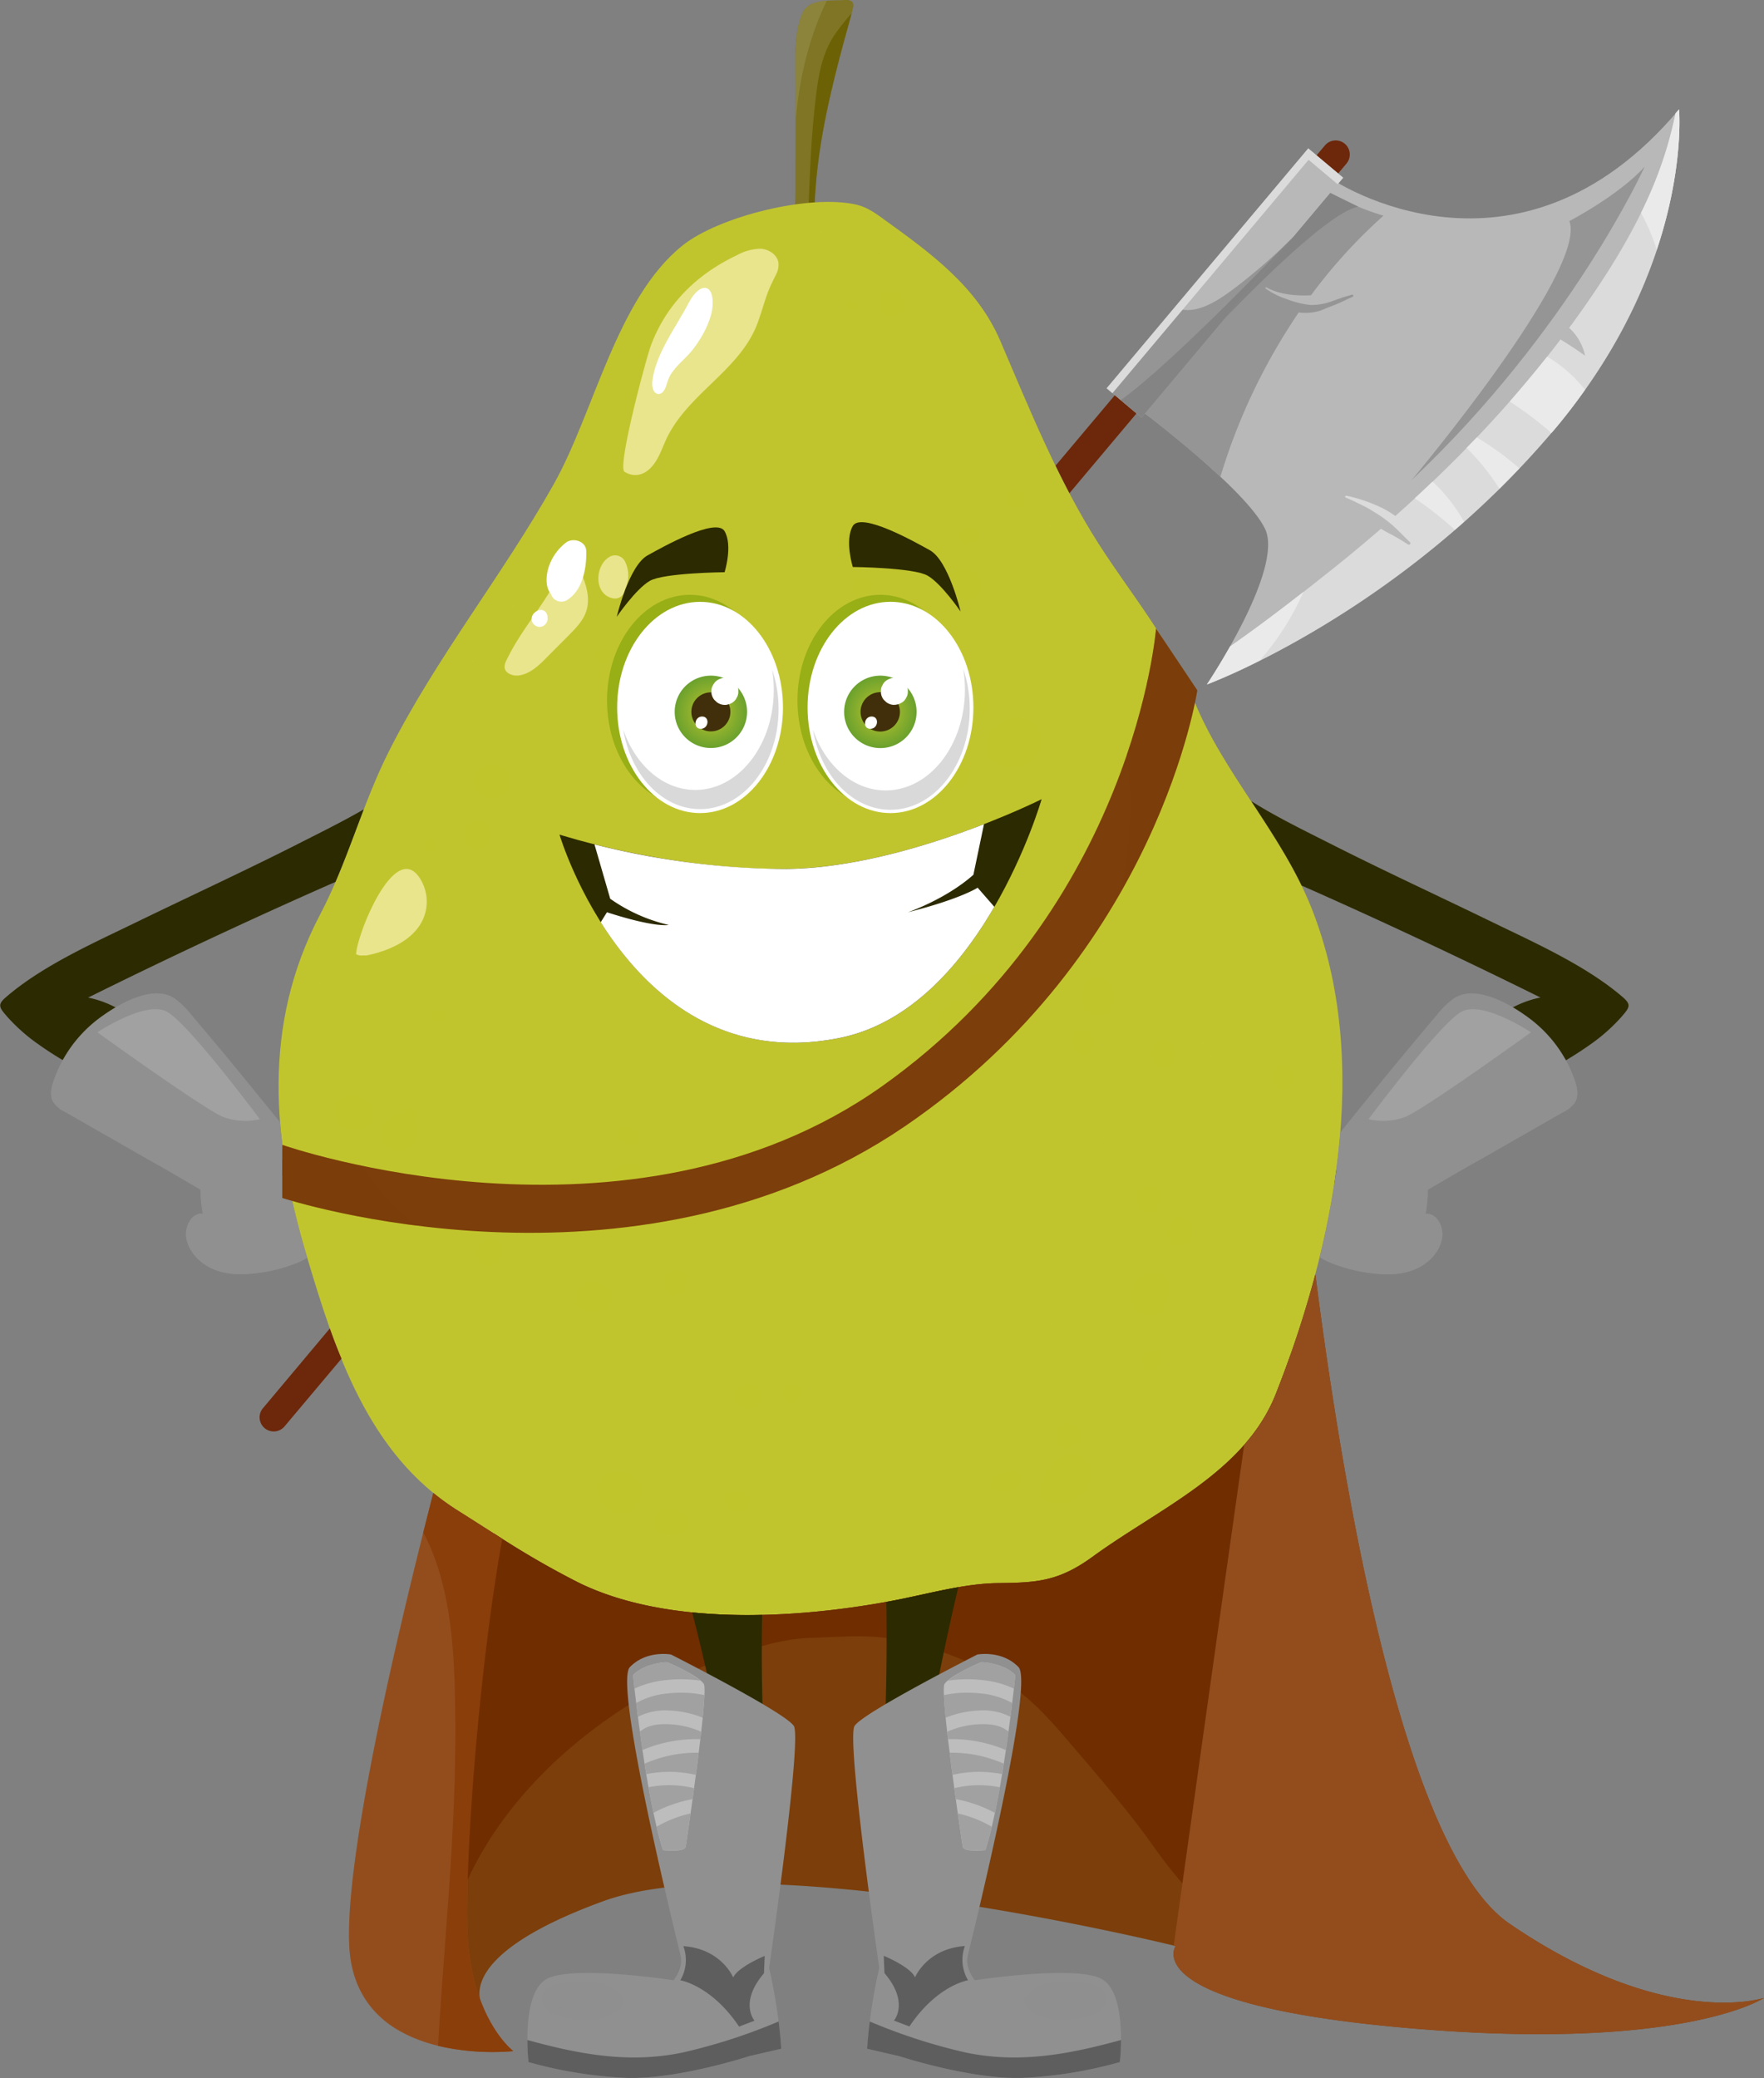 <svg xmlns="http://www.w3.org/2000/svg" xmlns:xlink="http://www.w3.org/1999/xlink" viewBox="0 0 448.07 527.84"><rect x="0" y="0" width="448.07" height="527.84" fill="#808080" stroke="none"/><defs><style>.cls-1{isolation:isolate;}.cls-2{fill:#7f7524;}.cls-3{fill:#6c6104;}.cls-4{fill:#8d843c;}.cls-5,.cls-8{fill:#c1c52d;}.cls-11,.cls-21,.cls-27,.cls-30,.cls-6,.cls-8{mix-blend-mode:multiply;}.cls-6,.cls-8{opacity:0.22;}.cls-25,.cls-26,.cls-29,.cls-7{mix-blend-mode:screen;}.cls-7{opacity:0.14;}.cls-9{fill:#e9e58d;}.cls-10{fill:#fff;}.cls-11{fill:#709a00;opacity:0.5;}.cls-12{fill:#d9d9d9;}.cls-13{fill:url(#Безымянный_градиент_34);}.cls-14{fill:#402f0a;}.cls-15{fill:url(#Безымянный_градиент_34-2);}.cls-16{fill:#2c2a00;}.cls-17,.cls-29,.cls-30{fill:#7c3e0a;}.cls-18,.cls-26,.cls-27{fill:#934d1d;}.cls-19{fill:#702d00;}.cls-20,.cls-21,.cls-25{fill:#909090;}.cls-21{opacity:0.21;}.cls-22{fill:#a1a1a1;}.cls-23{fill:#5e5e5e;}.cls-24{fill:#bdbdbd;}.cls-25{opacity:0.31;}.cls-26{opacity:0.28;}.cls-27{opacity:0.19;}.cls-28{fill:#8a3e0a;}.cls-29,.cls-30{opacity:0.27;}.cls-31{fill:#6d270a;}.cls-32{fill:#b8b8b8;}.cls-33{fill:#dbdbdb;}.cls-34{fill:#959595;}.cls-35{fill:#848484;}.cls-36{fill:#eaeaea;}</style><radialGradient id="Безымянный_градиент_34" cx="180.57" cy="180.82" r="9.19" gradientUnits="userSpaceOnUse"><stop offset="0" stop-color="#c1c52d"/><stop offset="1" stop-color="#6aa12d"/></radialGradient><radialGradient id="Безымянный_градиент_34-2" cx="223.62" cy="180.82" r="9.19" xlink:href="#Безымянный_градиент_34"/></defs><g class="cls-1"><g id="Слой_2" data-name="Слой 2"><g id="_Layer_" data-name="&lt;Layer&gt;"><path class="cls-2" d="M202.33,9.4a20.89,20.89,0,0,1,1.57-6.19c1.64-3.51,7-3,10.65-3.2a2.52,2.52,0,0,1,1.94.44,1.71,1.71,0,0,1,.16,1.63c-.87,3.45-1.88,6.88-2.79,10.32-4.15,15.67-7.37,30.29-7,46.8l-6.24.1c1.39-3.86,1.41-8,1.43-12q0-12.36.06-24.73C202.11,18.85,201.81,13.88,202.33,9.4Z"/><path class="cls-3" d="M216.31,3.4A55.71,55.71,0,0,0,212,8.85c-3.8,5.62-4.4,12.49-5.1,18.84-1.15,10.49-1.26,21-1.85,31.54l1.8,0c-.36-16.51,2.86-31.13,7-46.8C214.65,9.39,215.52,6.4,216.31,3.4Z"/><path class="cls-4" d="M202.07,30.86C203,20.38,205.24,10.08,210,.18c-2.6.21-5.06.84-6.09,3a20.89,20.89,0,0,0-1.57,6.19c-.52,4.48-.22,9.45-.23,13.17Z"/><path class="cls-5" d="M226.14,406.71c-23.9,4.42-56.29,6.42-79-4.63-10.35-5-21.13-12.27-30.94-18.45-22.77-14.35-31.1-40.44-38.36-64.86-8.7-29.21-11.32-58.33,3.46-86.45,7-13.28,10.6-27.8,17.45-41.41,12-23.83,28.88-44.73,41.92-67.95,10.31-18.34,15.92-47.13,32.69-60.6C182.57,55,205.6,49.21,217.61,52c2.6.61,4.86,2.21,7,3.78,11.84,8.53,23.57,17.06,29.45,30.76,7.43,17.34,14.8,35.66,25,51.59,8.71,13.58,17.88,24,24.14,39.6,7.5,18.7,22.4,33.94,29.95,53,15.38,38.9,5.76,85.58-9.07,123.27-7.85,20-29.78,29.16-46.55,41.4-8.64,6.3-14.19,6.61-24.06,6.72C244.57,402.22,235.15,405.05,226.14,406.71Z"/><g class="cls-6"><path class="cls-5" d="M328.05,232.53c-6.2-15.69-18.37-38.48-31.18-49.88-6.61-5.88-7.61-5.38-8.26,3.23-.8,10.55,2.87,21.9,3.53,32.45,1.93,31.07-3.45,64-23.52,88.77-20.46,25.25-54.19,36-85.67,37.36-15.13.67-31.06-.57-45.64-4.88-13.92-4.11-26.41-12.76-36.68-22.85C97,313.12,87.22,295.93,80.9,302c-3.72,3.6,1,11.23,2.09,15,7,23.44,15,48.47,36.82,62.24,9.42,5.93,19.76,12.88,29.69,17.71,21.81,10.6,52.88,8.68,75.83,4.44,8.64-1.6,17.69-4.31,26.27-4.4,9.46-.11,14.79-.41,23.08-6.46,16.09-11.74,37.14-20.57,44.67-39.72C333.58,314.66,342.82,269.86,328.05,232.53Z"/></g><g class="cls-6"><path class="cls-5" d="M333.19,230.73c-7.55-19.07-22.45-34.31-29.95-53a60.84,60.84,0,0,0-21.45-27.52c-2.05,1-2.61,2.73-3,5-3.22,19.74,4.65,40.88-2.5,59.56-1,2.53-2.2,5-2.68,7.66a42,42,0,0,0-.13,7.77,42.26,42.26,0,0,1-16.36,33.61c-4,3.1-8.89,5.69-11.09,10.29-1.08,2.27-1.41,4.87-2.73,7-1.63,2.69-4.55,4.28-7.34,5.72-30.78,15.83-65.56,28-99.57,21.61-18.62-3.51-35.78-12.4-54.07-17.37-16.75-4.55-6.64,20.51-4.5,27.69,7.26,24.42,15.59,50.51,38.36,64.86,9.81,6.18,20.59,13.42,30.94,18.45,22.72,11.05,55.11,9.05,79,4.63,9-1.66,18.43-4.49,27.37-4.59,9.87-.11,15.42-.42,24.06-6.72,16.77-12.24,38.7-21.44,46.55-41.4C339,316.31,348.57,269.63,333.19,230.73Z"/></g><g class="cls-6"><path class="cls-5" d="M163.92,361c12.59,4.14,20.25,2.45,33.53.79,10.79-1.83,21.93-1.43,32.57-4,15.78-3.79,32-15.89,43.33-27.35a22.6,22.6,0,0,0-11.94,1.06c-1.53-3.67,1.86-7.37,4.82-10a149.5,149.5,0,0,0,39.35-56.69c3.12,1.78,1.75,6.48.22,9.74A74.06,74.06,0,0,0,300.35,291a4.32,4.32,0,0,0,0,2.71c1.08,2.35,4.77,1.15,6.42-.84,3.9-4.69,6.3-13.5,7.35-19.37q3.13-17.74,6.29-35.49a3.82,3.82,0,0,1,1.1-2.47c1.89-1.49,4.2,1.3,4.93,3.59,5.14,15.9,5.86,33,4,49.46-1.2,10.83-2.4,23.19-7.93,32.73-.44.76-.84,1.52-1.22,2.29-4.23,8.61-4.92,17.9-9,26.75-4.3,9.27-15.8,16.65-23.3,23.37-9,8.08-19.88,14.63-32,16.63-9.54,1.57-19.1-.62-28.13,2.62-9.67,3.47-19.58,6.68-30,6.13-10.69-.57-22.42-.37-32.91-2.89C152,392.81,138.89,384.69,127.55,376c-7.52-5.79-28.88-17.92-25.66-29.6,4.44.65,7.42,5,11.85,6.05,7.16,1.75,15.64,1.73,23.06,2.87C145.93,356.67,155.11,358.11,163.92,361Z"/></g><g class="cls-6"><path class="cls-5" d="M300,245.28a11.85,11.85,0,0,0,.71,5,4,4,0,0,0,4,2.55c2.22-.32,3.26-2.86,3.89-5L315.45,224a12.69,12.69,0,0,0,.72-3.94,11.55,11.55,0,0,0-1.81-5.2c-2.6-4.61-7-11.63-10.45-15.35-1.5-1.59-4.42-2-5.72-.27a5.63,5.63,0,0,0-.74,3.47C297.51,217,300,231,300,245.28Z"/></g><g class="cls-6"><path class="cls-5" d="M253.2,300.57c1.52-.59,3.44-1.08,4.62.05,1,.95.88,2.55.5,3.86-3.1,10.44-18.57,19.21-27.87,22.9-4.72,1.88-43.64,9.61-43.08,7,.46-2.13,2.88-3.11,5-3.78C214.17,323.51,231.93,308.89,253.2,300.57Z"/></g><g class="cls-7"><path class="cls-5" d="M145.3,130.13c-10,19.58-25.63,35.83-36.14,55.17-10,18.46-15.1,39.13-20.07,59.54,6.09,1.31,12.1-2.35,16.89-6.33,18.22-15.13,29.85-36.93,47.63-52.59,5.78-5.1,12.24-9.56,17-15.61,6.46-8.16,9.35-18.48,13.67-27.95A98.46,98.46,0,0,1,227,97.08c7.89-4.25,14.16-4.11,10.41-14.38-12.59-34.41-49.12-27.64-67.53-3.76C158.15,94.08,153.91,113.33,145.3,130.13Z"/></g><g class="cls-7"><path class="cls-5" d="M161.68,104.29c3.4-10.1,7.69-20.25,15.26-27.76,9.18-9.11,24.66-16,37.3-10.57A2.07,2.07,0,0,1,215.51,67c.46,1.28-1.35,2-2.6,2.56-3.54,1.53-4.63,5.93-5.26,9.73-.35,2.11-.74,4.34-2.1,6a12.61,12.61,0,0,1-4.14,2.85c-9.1,4.7-17.43,10.76-22.19,20-4.24,8.25-5.14,17.64-10.65,25.38-4.78,6.73-11.81,11.43-18.13,16.74-7.73,6.5-14.31,14.15-20.52,22.09-2.44,3.12-4.67,8-7.34,10.63-.15.15-8.06,6.7-7.83,4.35,1.08-10.62,10.88-21.46,17.45-29.18C146.59,141.28,154.62,125.21,161.68,104.29Z"/></g><g class="cls-7"><path class="cls-5" d="M145.3,130.13c-10,19.58-25.63,35.83-36.14,55.17-10.69,19.69-17.56,42-26.88,62.46-2,4.41-4.06,9.2-3,13.93,1.23,5.66,6.72,9.61,12.4,10.8s11.55.16,17.25-.86L123.4,269c2.48-.44,5.08-.94,7-2.54,3.08-2.54,3.59-6.95,5-10.68,3.2-8.3,11.45-13.55,19.71-16.85s17.15-5.31,24.71-10c10.91-6.78,17.89-18.43,28.12-26.21,6.32-4.8,13.87-8.13,19.07-14.12s7.5-14.13,12.46-20.37c6.8-8.57,17.7-12.58,28-16.2a55.05,55.05,0,0,0-6.2-32.54c-2.1-3.87-4.65-7.47-6.67-11.37-2.34-4.49-3.94-9.33-6-13.94-6.39-14-20.17-30.94-35.73-34.68-16.14-3.87-33.64,7.18-43.07,19.42C158.15,94.08,153.91,113.33,145.3,130.13Z"/></g><path class="cls-8" d="M282.33,250.35a3.9,3.9,0,0,0-7.19.19,7.18,7.18,0,0,0-.51,3.1,4.15,4.15,0,1,0,8.3.34A7.53,7.53,0,0,0,282.33,250.35Z"/><path class="cls-8" d="M277,262.45a2.66,2.66,0,0,0-1.75-.95,2.63,2.63,0,0,0-2.86,2.32c0,.34,0,.68,0,1a3.16,3.16,0,0,0,.41,1.41c.42.82.93,1.74,2,1.81a2.25,2.25,0,0,0,1.48-.46,3.15,3.15,0,0,0,.81-1.24,5.13,5.13,0,0,0,.34-.66,3.63,3.63,0,0,0,.15-1.35A2.85,2.85,0,0,0,277,262.45Z"/><path class="cls-8" d="M298.59,267.48a6.56,6.56,0,0,0-.48-1.48,3,3,0,0,0-.94-1.16,2.77,2.77,0,0,0-1.71-.5,2.84,2.84,0,0,0-2.58,1.8,5.45,5.45,0,0,0-.44,1.49,4.08,4.08,0,0,0,.87,2.69,2.69,2.69,0,0,0,2.28,1,2.73,2.73,0,0,0,2.24-1.16A4,4,0,0,0,298.59,267.48Z"/><path class="cls-8" d="M294.05,302.55a2.87,2.87,0,0,0-2.4-1.09,3,3,0,0,0-2.9,3.43c0,.17.05.34.07.52a3.64,3.64,0,0,0,.69,1.63,2.74,2.74,0,0,0,2.27,1A2.79,2.79,0,0,0,294,306.9a4.5,4.5,0,0,0,.68-2.15A3,3,0,0,0,294.05,302.55Z"/><path class="cls-8" d="M300.92,309.35a2.91,2.91,0,0,0-3.3,1,5.46,5.46,0,0,0-1.12,2.29,3.65,3.65,0,0,0,.64,2.91,2.67,2.67,0,0,0,1.54.95,3.16,3.16,0,0,0,1.77-.14,3.78,3.78,0,0,0,2-2.22,5.28,5.28,0,0,0,.26-1.85A2.89,2.89,0,0,0,300.92,309.35Z"/><path class="cls-8" d="M296.19,330.19a4.58,4.58,0,0,0-.12-5.42l-.05,0a4.74,4.74,0,0,0-3-1.64,4.84,4.84,0,0,0-3.31,1,6.39,6.39,0,0,0-2.47,6.48,4.56,4.56,0,0,0,3.52,3.65,3.56,3.56,0,0,0,2.45-.12,3.61,3.61,0,0,0,.71-.46,4.47,4.47,0,0,0,1.87-2.58l0,0c0,.1,0,.09,0,0a1.2,1.2,0,0,0,.14-.28l.21-.46Z"/><path class="cls-8" d="M292.74,343.07c-3.18,0-3.73,4.95-.53,4.95S295.94,343.07,292.74,343.07Z"/><path class="cls-8" d="M153.25,326.22a7,7,0,0,0-3.16-.45,6,6,0,0,0-2.77,1.28,3.27,3.27,0,0,0,.16,5.13,5.63,5.63,0,0,0,2.79,1.19,7.43,7.43,0,0,0,3.15-.54,3.59,3.59,0,0,0-.17-6.61Z"/><path class="cls-8" d="M171.76,322.66c-4,0-4.66,6.19-.66,6.19S175.77,322.66,171.76,322.66Z"/><path class="cls-8" d="M246.64,257.05a3.46,3.46,0,0,0-1.74-2.15,3.36,3.36,0,0,0-3.11-.15l-1.64,1a3.48,3.48,0,0,0-1.72,1.82,3.25,3.25,0,0,0,3.5,4.32l1.83-.28A3.6,3.6,0,0,0,246.64,257.05Z"/><path class="cls-8" d="M251,247.76a2.88,2.88,0,0,0-.34-.27,2.73,2.73,0,0,0-2.7-.29c-.18.08-.35.18-.53.28a2.42,2.42,0,0,0-1.39,1.9,2.29,2.29,0,0,0,1,2.15l.42.23a4,4,0,0,0,1,.43,2.55,2.55,0,0,0,1.68-.13,2.93,2.93,0,0,0,1.81-2.21A2.45,2.45,0,0,0,251,247.76Z"/><path class="cls-8" d="M263.25,184.45a6.11,6.11,0,0,0-5.41-2.1c-2.1.11-3.52,1.46-5.17,2.54l.52-.31a6.6,6.6,0,0,0-1.27,1,2.87,2.87,0,0,0-.85,1.18c-.49.93-.45.85.13-.25a5.21,5.21,0,0,0,1.17,7.09,7.33,7.33,0,0,0,5.78,1.23,7.57,7.57,0,0,0,6-4.64A5.78,5.78,0,0,0,263.25,184.45Z"/><path class="cls-8" d="M246.3,196.76c-.05-.21-.12-.43-.18-.64l-.36-.59-.51-.48-.58-.31a1.94,1.94,0,0,0-1-.14,1.17,1.17,0,0,0-.64.1,1.23,1.23,0,0,0-.63.27,2.71,2.71,0,0,0-.92,1,1.23,1.23,0,0,0-.23.61,1.21,1.21,0,0,0-.07.65,1.24,1.24,0,0,0,.1.66,2,2,0,0,0,.45.91l.33.44a2.14,2.14,0,0,0,.91.66,2.44,2.44,0,0,0,1.63,0,2.19,2.19,0,0,0,.9-.73l.33-.45c.11-.2.21-.4.32-.59l.15-.65C246.31,197.2,246.31,197,246.3,196.76Z"/><path class="cls-8" d="M250.6,179.24c0-.22-.06-.42-.07-.64s-.07-.24-.1-.36a1.19,1.19,0,0,0-.35-.47,1.36,1.36,0,0,0-.84-.4c-.23,0-.45-.05-.68-.08H248a1.73,1.73,0,0,0-.84.33,1.15,1.15,0,0,0-.48.39,1.22,1.22,0,0,0-.36.48,1.81,1.81,0,0,0-.27.84c0,.2,0,.4,0,.59s.11.39.17.58a1.82,1.82,0,0,0,.54.74,1.11,1.11,0,0,0,.5.35,1.06,1.06,0,0,0,.54.21,1.87,1.87,0,0,0,.88.06l.58-.17.52-.32.43-.45a1.81,1.81,0,0,0,.35-.82A1.71,1.71,0,0,0,250.6,179.24Z"/><path class="cls-8" d="M248.89,146.87c-1.2-2.73-5.46-3.49-7.15-.75a12.26,12.26,0,0,0-.67,1.09l0,0-.57.53a2.85,2.85,0,0,0,2.23,5l.63-.13.42-.08.07,0,.18,0,.66,0A4.17,4.17,0,0,0,248.89,146.87Z"/><path class="cls-8" d="M247.39,134.33a3.91,3.91,0,0,0-1.46-.35,3,3,0,0,0-1.41.47,1.93,1.93,0,0,0-1.13,1.79,1.64,1.64,0,0,0,.28.93,2.07,2.07,0,0,0,.93.8,2.76,2.76,0,0,0,1.43.43,4.57,4.57,0,0,0,1.45-.38,2,2,0,0,0-.09-3.69Z"/><path class="cls-8" d="M221.34,148.54a1.07,1.07,0,0,0-.23-.52,1.13,1.13,0,0,0-.36-.45,1.68,1.68,0,0,0-.71-.46l-.55-.24a2.44,2.44,0,0,0-2.38.38,2.55,2.55,0,0,0-.74,1,2.59,2.59,0,0,0,0,1.82,2.38,2.38,0,0,0,.8,1,2.47,2.47,0,0,0,2.38.25l.54-.23.5-.31.39-.42.27-.49a1.66,1.66,0,0,0,.12-.82A1.1,1.1,0,0,0,221.34,148.54Z"/><path class="cls-8" d="M164.6,299.77a4.42,4.42,0,0,0-.31-1.56,1.14,1.14,0,0,0-.31-.5,3.07,3.07,0,0,0-1.11-1.26,6.48,6.48,0,0,0-1.32-.65,5.89,5.89,0,0,0-.7-.19,2,2,0,0,0-.67-.13l-1.13,0a7.5,7.5,0,0,0-1.2.36l-.3.11-1,.6-.79.83-.51,1A3.15,3.15,0,0,0,155,300a4.32,4.32,0,0,0,.61,2.08,2.13,2.13,0,0,0,.72.88,3.12,3.12,0,0,0,1.38.92,9,9,0,0,0,1,.28,4.15,4.15,0,0,0,1.79.1,8.29,8.29,0,0,0,1.2-.36,3.75,3.75,0,0,0,1.37-.74,4.83,4.83,0,0,0,1.28-1.78A3.17,3.17,0,0,0,164.6,299.77Z"/><path class="cls-8" d="M173.2,296.74c-3,0-3.56,4.73-.5,4.73S176.27,296.74,173.2,296.74Z"/><path class="cls-8" d="M161.09,286.91a2.39,2.39,0,0,0-2.14-.83,2.26,2.26,0,0,0-1.67,1.21,2.31,2.31,0,0,0,1.77,3.37l.95.11a2.92,2.92,0,0,0,.78,0,2.53,2.53,0,0,0,1-.46,1.51,1.51,0,0,0,.55-1.42A3.46,3.46,0,0,0,161.09,286.91Z"/><path class="cls-8" d="M127.6,317.62a3.4,3.4,0,0,0-.72-1.62l-.66-.63a3.47,3.47,0,0,0-1.63-.62,2.61,2.61,0,0,0-1.3.14,2.53,2.53,0,0,0-1.2.6,2.49,2.49,0,0,0-.84,1.06,2.65,2.65,0,0,0-.41,1.23l0,.87a3.3,3.3,0,0,0,.72,1.63l.66.63a3.43,3.43,0,0,0,1.63.62,2.67,2.67,0,0,0,1.29-.14,2.61,2.61,0,0,0,1.21-.6,2.67,2.67,0,0,0,.83-1.06,2.54,2.54,0,0,0,.41-1.24C127.61,318.2,127.61,317.91,127.6,317.62Z"/><path class="cls-8" d="M158.08,373.83a6.86,6.86,0,0,0-2.12.05,6.29,6.29,0,0,0-1.48.43,5.51,5.51,0,0,0-.95.6l-.22.14h0l0,0a3.69,3.69,0,0,0-1.58,1.9,4.3,4.3,0,0,0-.05,2.56c0,.21-.07.23.34,1.09a7.68,7.68,0,0,0,.83,1.34,6.68,6.68,0,0,0,1.6,1.45,5.32,5.32,0,0,0,5.21.55,5.5,5.5,0,0,0,2.83-3A5.35,5.35,0,0,0,158.08,373.83Z"/><path class="cls-8" d="M173.54,384.46a4.48,4.48,0,0,0-1.18-.73,7.14,7.14,0,0,0-1.46-.3c-.32-.05-.62-.09-.93-.11a5.8,5.8,0,0,0-2.11.38,3,3,0,0,0-1.33,1.08,3.24,3.24,0,0,0-.58,2,3.2,3.2,0,0,0,2.06,2.94,5.6,5.6,0,0,0,2.11.3,9.24,9.24,0,0,0,.92-.11,5.71,5.71,0,0,0,1.47-.34,5.88,5.88,0,0,0,1.15-.76A2.73,2.73,0,0,0,173.54,384.46Z"/><path class="cls-8" d="M189.93,380.12a2.47,2.47,0,0,0-1.15-1,7.61,7.61,0,0,0-1.85-.39,2.56,2.56,0,0,0-1.91.57,2.49,2.49,0,0,0-.94,2.08,2.6,2.6,0,0,0,3,2.51,7.39,7.39,0,0,0,1.83-.42,2.38,2.38,0,0,0,1.39-2.21A2.21,2.21,0,0,0,189.93,380.12Z"/><path class="cls-8" d="M270.65,369.84a10.79,10.79,0,0,0-2.3,1.16,5,5,0,0,0-.73.72c-.65.69-.64.68,0,0a6.39,6.39,0,0,0-1.28,1.41,8.31,8.31,0,0,0-1.91,3.53,3.36,3.36,0,0,0,2.54,4.93l.53.05a6,6,0,0,0,2.29.25,6.79,6.79,0,0,0,2.82-1,9.22,9.22,0,0,0,3.12-2.67,6.79,6.79,0,0,0,1.17-3.76A4.55,4.55,0,0,0,270.65,369.84Z"/><path class="cls-8" d="M257,373.6l-.31,0-.56,0a5.49,5.49,0,0,0-.82.22s-.43.15-.44.17l-.43.11a3.18,3.18,0,0,0-.82.37l-.38.25-.36.19c-1.5.72-1.66,3.17.09,3.73a4.49,4.49,0,0,0,3.61,0,4.32,4.32,0,0,0,2.37-2.65A1.81,1.81,0,0,0,257,373.6Z"/><path class="cls-8" d="M274,363.36c-.05-.08-.09-.17-.13-.25a3.61,3.61,0,0,0-.33-.53l-.43-.42a4.94,4.94,0,0,0-.57-.3l-.14-.07-.07,0,0,0-.76-.17a3,3,0,0,0-1.54.23,2.33,2.33,0,0,0-1,.72,2.29,2.29,0,0,0-.65,1,3.11,3.11,0,0,0-.17,1.54,3.23,3.23,0,0,0,1.24,2,2.31,2.31,0,0,0,1.08.46,2.23,2.23,0,0,0,1.15.07,2.89,2.89,0,0,0,1.45-.64c.19-.2.38-.39.56-.59a3,3,0,0,0,.55-1.45A3,3,0,0,0,274,363.36Z"/><path class="cls-8" d="M328.08,271.52a2.6,2.6,0,0,0-2.17-1,2.54,2.54,0,0,0-1.89.84,2.6,2.6,0,0,0-.73,2.25c.09.38.17.76.25,1.14a2.48,2.48,0,0,0,2.49,2.06,2.29,2.29,0,0,0,1.49-.52l.45-.48a2.45,2.45,0,0,0,.45-1.18c.08-.38.16-.76.25-1.14A2.63,2.63,0,0,0,328.08,271.52Z"/><path class="cls-8" d="M191.37,352a3.44,3.44,0,0,0-2-.26c-.29.05-.57.12-.86.18a2.85,2.85,0,0,0-2.36,2.86,2.68,2.68,0,0,0,.6,1.71,3.31,3.31,0,0,0,1.9,1c.28.06.57.13.86.18a3.48,3.48,0,0,0,2-.33,2.91,2.91,0,0,0,1.71-2.73A2.94,2.94,0,0,0,191.37,352Z"/><path class="cls-8" d="M201.38,351.52c-3.09,0-3.62,4.8-.51,4.8S204.49,351.52,201.38,351.52Z"/><path class="cls-8" d="M94.38,281.39A4.63,4.63,0,0,0,92.07,279a6.49,6.49,0,0,0-3.53-.65,4.28,4.28,0,0,0-3.61,3.78,4.5,4.5,0,0,0,2.74,4.44,5.69,5.69,0,0,0,3.18.43A5.33,5.33,0,0,0,94,285.09,3.74,3.74,0,0,0,94.38,281.39Z"/><path class="cls-8" d="M105.62,282.08c-.92-1-2.35-.61-3.25.2-.29.25-.56.52-.83.8-5.63.34-6.51,9.23-.63,9.23,4.23,0,6-4.71,4.44-7.41a3.87,3.87,0,0,0,.55-.9A2,2,0,0,0,105.62,282.08Z"/><path class="cls-8" d="M111.48,256.25c-2.25,0-2.64,3.5-.37,3.5S113.74,256.25,111.48,256.25Z"/><path class="cls-8" d="M124.47,211.41c0-.11-.06-.22-.1-.34s-.15-.53-.23-.8a2.47,2.47,0,0,0-.76-1,3.09,3.09,0,0,0-1.86-.88,3.91,3.91,0,0,0-1.62.25,2.49,2.49,0,0,0-1,.77,2.36,2.36,0,0,0-.69,1l-.09.32L118,211a2.65,2.65,0,0,0-.19,1.27,3.44,3.44,0,0,0,2.1,3.12l.34.17a1.84,1.84,0,0,0,1,.15,2.59,2.59,0,0,0,1.32-.38,3.41,3.41,0,0,0,2-2.78A3.06,3.06,0,0,0,124.47,211.41Z"/><path class="cls-8" d="M129.3,198a4.09,4.09,0,0,0-.85-1.94l-.22-.21a5,5,0,0,0-2.95-1.6,4.34,4.34,0,0,0-3.22,1,10.92,10.92,0,0,0-1,1.1l-.48.91a3.05,3.05,0,0,0-.22,1.49,2.13,2.13,0,0,0,.15,1,3,3,0,0,0,.7,1.4,12.47,12.47,0,0,0,1.1,1.08l1,.53a3.23,3.23,0,0,0,1.65.25,2.24,2.24,0,0,0,1.11-.17,3.29,3.29,0,0,0,1.55-.77l.26-.25a3.14,3.14,0,0,0,1-1.26,3.1,3.1,0,0,0,.49-1.48Z"/><path class="cls-8" d="M109.17,213c-2,0-2.41,3.21-.33,3.21S111.25,213,109.17,213Z"/><path class="cls-8" d="M153.37,164.68c-2.53,0-3,3.93-.41,3.93S155.92,164.68,153.37,164.68Z"/><path class="cls-8" d="M229.82,76.75a3.23,3.23,0,0,0-.68-1.52,3.15,3.15,0,0,0-1.35-1l-.5-.22-.73-.17-.76,0-.74.21a2.23,2.23,0,0,0-.95.7,1.52,1.52,0,0,0-.46.63,1.55,1.55,0,0,0-.27.71,1.49,1.49,0,0,0-.07.75,2.09,2.09,0,0,0,.22,1.12c.07.17.14.34.22.51a3.21,3.21,0,0,0,2.59,1.89,3,3,0,0,0,1.6-.25,2.42,2.42,0,0,0,1-.75,2.45,2.45,0,0,0,.68-1A3.27,3.27,0,0,0,229.82,76.75Z"/><path class="cls-8" d="M217.51,76.84a1.48,1.48,0,0,0-.47-.18l-.32-.08a1.06,1.06,0,0,0-.53-.06,1.08,1.08,0,0,0-.51.23,1.06,1.06,0,0,0-.16,1.49,1,1,0,0,0,1,.38l.34-.08a1.7,1.7,0,0,0,.5-.15.92.92,0,0,0,.53-.72A.9.9,0,0,0,217.51,76.84Z"/><path class="cls-8" d="M259.92,126a2.64,2.64,0,0,0-.49-.78,2.21,2.21,0,0,0-2.53-.62,2.79,2.79,0,0,0-.88.72,2.14,2.14,0,0,0-.38,1.57,3.89,3.89,0,0,0,.59,1.35,2.18,2.18,0,0,0,3.69-2.24Z"/><path class="cls-8" d="M226.26,230.73a4,4,0,0,0-2.33-2.17,4.42,4.42,0,0,0-1.94-.24,3.77,3.77,0,0,0-1.28.47l-.13,0a2.75,2.75,0,0,0-1.27,3.85,3.78,3.78,0,0,0,2.32,2.2,4.15,4.15,0,0,0,2,.17,3.71,3.71,0,0,0,1.75-.73,2.94,2.94,0,0,0,1-1.67A3.33,3.33,0,0,0,226.26,230.73Z"/><path class="cls-8" d="M219.23,237.22l-.18-.4a3.19,3.19,0,0,0-1.12-1.32,4.24,4.24,0,0,0-.72-.4,3.08,3.08,0,0,0-1.44-.14h-.51a2.35,2.35,0,0,0-1.89,1.53,2.51,2.51,0,0,0,.38,2.38l.26.39a2.91,2.91,0,0,0,1.41,1,3.09,3.09,0,0,0,1.62.17l.45-.09a2.27,2.27,0,0,0,1.64-1.19A2.24,2.24,0,0,0,219.23,237.22Z"/><g class="cls-7"><path class="cls-5" d="M162.64,247c5.56-1.76,11.22-3.34,14.89-6.74,2-1.84,3.32-4.3,5.26-6.2a13.46,13.46,0,0,1,11.88-3.48C189.87,234,189,240.6,186.55,246c-3.41,7.47-13.42,18.64-21.43,21.12-6.51,2-23.08,1.32-18.52-9.35C149.26,251.5,155.87,249.1,162.64,247Z"/></g><g class="cls-7"><path class="cls-5" d="M180.47,177.24c1.73-3.13,3.33-7.32,6.9-7.55,2.78,4.74,1.4,10.83-.9,15.82-2.64,5.73-8.45,13.93-13.54,17.54-6.62,4.7-16,3.61-22.8,8.38-3,2.14-6.17,5.44-9.77,4.5,3.52-9.5,10.6-15.28,18.26-21.3C165,189.6,176.42,184.56,180.47,177.24Z"/></g><path class="cls-9" d="M197.09,69.78a5.31,5.31,0,0,0,.64-3c-.28-2.08-2.45-3.49-4.55-3.6a12.91,12.91,0,0,0-6,1.65c-10.14,4.8-17.94,12.39-21.87,23-1.12,3-8.61,30.79-6.67,32,2.27,1.43,4.81,1,6.79-1.15,1.79-1.91,2.61-4.49,3.69-6.87C174.3,100.4,187.2,94.47,192,83.13c1.6-3.82,2.37-8,4.27-11.65C196.51,70.92,196.82,70.35,197.09,69.78Z"/><path class="cls-9" d="M146.52,143.17c-2.94-.47-3.93,1.72-5,3.86a77.64,77.64,0,0,1-4.31,7c-3,4.46-6.25,8.8-8.56,13.69a3.62,3.62,0,0,0-.48,1.75c.1,1.61,2.16,2.34,3.76,2.08,2.82-.45,5-2.58,7-4.61l5.6-5.63c1.74-1.76,3.54-3.6,4.34-5.94C150.26,151.36,148.37,147,146.52,143.17Z"/><path class="cls-9" d="M107.26,224.18c-6.28-12.53-16.49,12.66-16.81,18.18,1,.57,1.57.25,2.62.34,6.12-1.24,12.71-4.23,14.74-10.13A11,11,0,0,0,107.26,224.18Z"/><path class="cls-9" d="M158.8,142.71a2.83,2.83,0,0,0-4.31-1.05c-3.37,2.32-3.6,9.15,1,10.27a2.55,2.55,0,0,0,3.26-2.25A8,8,0,0,0,158.8,142.71Z"/><path class="cls-10" d="M169.71,96.49c1-2.7,3.47-4.56,5.42-6.7,2.57-2.82,5.53-8,5.85-11.88.51-6-3.2-6.43-6.06-.94-3.24,6.19-8.35,12.82-9.21,19.77-.16,1.35.12,3.21,1.49,3.33s2-1.84,2.39-3.24C169.64,96.71,169.67,96.6,169.71,96.49Z"/><path class="cls-10" d="M148.91,139.92c-.09-2.54-3.53-3.48-5.27-2a13,13,0,0,0-4.3,6.2c-.65,2.15-.88,5,.62,6.77a2.76,2.76,0,0,0,4.31,1.37C148.05,149.78,149.05,144.05,148.91,139.92Z"/><path class="cls-10" d="M139.07,156.84c0-.07,0-.15,0-.22a2.27,2.27,0,0,0-.43-1.11,1.6,1.6,0,0,0-1.48-.57,2.3,2.3,0,0,0-1.11.48,2.26,2.26,0,0,0-.88,1.09,2,2,0,0,0,.94,2.47,1.86,1.86,0,0,0,1.24.23,2,2,0,0,0,1.33-.82,3.92,3.92,0,0,0,.29-.53A2,2,0,0,0,139.07,156.84Z"/><path class="cls-11" d="M244.68,177.92c0,14.82-9.42,26.83-21.06,26.83s-21.06-12-21.06-26.83,9.43-26.84,21.06-26.84S244.68,163.1,244.68,177.92Z"/><path class="cls-10" d="M247.25,179.7c0,14.81-9.43,26.83-21.06,26.83s-21.06-12-21.06-26.83,9.42-26.84,21.06-26.84S247.25,164.87,247.25,179.7Z"/><path class="cls-11" d="M196.32,177.92c0,14.82-9.43,26.83-21.07,26.83s-21.06-12-21.06-26.83,9.43-26.84,21.06-26.84S196.32,163.1,196.32,177.92Z"/><ellipse class="cls-10" cx="177.82" cy="179.7" rx="21.06" ry="26.83"/><path class="cls-12" d="M244.67,169.89a32.16,32.16,0,0,1,.43,5.25c0,14.16-9,25.63-20.13,25.63-8.27,0-15.38-6.36-18.47-15.46,1.9,11.64,10,20.38,19.7,20.38,11.11,0,20.12-11.48,20.12-25.63A31.61,31.61,0,0,0,244.67,169.89Z"/><path class="cls-12" d="M196.12,170.06a31.64,31.64,0,0,1,.42,5.2c0,14-8.92,25.39-19.92,25.39-8.2,0-15.24-6.31-18.3-15.32,1.88,11.53,9.9,20.19,19.51,20.19,11,0,19.93-11.37,19.93-25.39A31,31,0,0,0,196.12,170.06Z"/><path class="cls-13" d="M189.76,180.82a9.19,9.19,0,1,1-9.19-9.2A9.19,9.19,0,0,1,189.76,180.82Z"/><circle class="cls-14" cx="180.57" cy="180.82" r="4.96"/><path class="cls-10" d="M187.54,175.09a3.52,3.52,0,0,0-.73-1.65l-.67-.63a3.46,3.46,0,0,0-1.64-.62,2.65,2.65,0,0,0-1.31.14,3.19,3.19,0,0,0-2.06,1.67,2.61,2.61,0,0,0-.41,1.25c0,.29,0,.59,0,.88a3.44,3.44,0,0,0,.73,1.64l.67.63a3.48,3.48,0,0,0,1.64.63,2.65,2.65,0,0,0,1.31-.15,2.56,2.56,0,0,0,1.21-.6,2.72,2.72,0,0,0,.85-1.06,2.76,2.76,0,0,0,.41-1.25C187.55,175.67,187.54,175.38,187.54,175.09Z"/><path class="cls-10" d="M178.34,182c-2,0-2.36,3.13-.33,3.13S180.37,182,178.34,182Z"/><path class="cls-15" d="M232.82,180.82a9.2,9.2,0,1,1-9.2-9.2A9.2,9.2,0,0,1,232.82,180.82Z"/><path class="cls-14" d="M228.59,180.82a5,5,0,1,1-5-5A5,5,0,0,1,228.59,180.82Z"/><path class="cls-10" d="M230.59,175.09a3.52,3.52,0,0,0-.73-1.65l-.67-.63a3.46,3.46,0,0,0-1.64-.62,3.73,3.73,0,0,0-2.52.75,2.49,2.49,0,0,0-.84,1.06,2.41,2.41,0,0,0-.41,1.25c0,.29,0,.59,0,.88a3.33,3.33,0,0,0,.72,1.64l.67.63a3.52,3.52,0,0,0,1.64.63,3.92,3.92,0,0,0,2.53-.75,2.7,2.7,0,0,0,.84-1.06,2.65,2.65,0,0,0,.41-1.25C230.6,175.67,230.6,175.38,230.59,175.09Z"/><path class="cls-10" d="M221.4,182c-2,0-2.36,3.13-.33,3.13S223.43,182,221.4,182Z"/><path class="cls-16" d="M156.66,156.67s3.06-13,7.85-15.61c3.61-2,17.41-9.79,19.54-6.13s0,10.42,0,10.42-15.44.14-19,2.2S156.66,156.67,156.66,156.67Z"/><path class="cls-16" d="M244,155.34s-3.06-13-7.85-15.6c-3.61-2-17.4-9.8-19.53-6.14s0,10.42,0,10.42,15.43.14,19,2.2S244,155.34,244,155.34Z"/><path class="cls-16" d="M142.12,212c0-.06,26.35,8.72,56.76,8.72S264.58,203,264.58,203s-15.34,53.49-51.37,60.67C160.51,274.18,142.12,212,142.12,212Z"/><path class="cls-10" d="M252.57,230.34l-4.24-4.86s-4.31,2.86-17.72,6.24c0,0,9.6-3.27,16.64-9.52l2.69-12.86c-13.08,5.09-32.93,11.39-51.06,11.39A202.8,202.8,0,0,1,151,214.48l4,13.81a42.2,42.2,0,0,0,14.86,6.65s-3.28.79-15.69-3.22l-1.58,2.53c10.5,16.66,29.62,35.59,60.6,29.41C231.35,260.05,244.24,244.7,252.57,230.34Z"/><path class="cls-17" d="M383.48,488.67c-26.43-18-42-107.2-49.37-164.94a275.87,275.87,0,0,1-10,30.27c-7.85,20-29.78,29.16-46.55,41.4-8.64,6.3-14.19,6.61-24.06,6.72-8.94.1-18.36,2.93-27.37,4.59-23.9,4.42-56.29,6.42-79-4.63a225.67,225.67,0,0,1-21.7-12.58c-18.56,121.79-2.6,120.56-2.6,120.56s-9.82-12.45,30.33-27.12,145.46,11.37,145.46,11.37-10.22,14.88,59.44,20.86,90-7.69,90-7.69S423.25,515.8,383.48,488.67Z"/><path class="cls-18" d="M118.8,491.54c-.85-16.54,2.54-65.79,8.78-100.67-3.88-2.45-7.7-4.92-11.39-7.24a61.55,61.55,0,0,1-6.12-4.41c-8.25,32-24.22,98.11-21,118.59C93.43,525.18,130.38,521,130.38,521S119.9,513.05,118.8,491.54Z"/><path class="cls-19" d="M331.64,379.56c-.93-11.82-2.27-23.6-3.87-35.34q-1.77,5-3.65,9.78c-7.85,20-29.78,29.16-46.55,41.4-8.64,6.3-14.19,6.61-24.06,6.72-8.94.1-18.36,2.93-27.37,4.59-23.9,4.42-56.29,6.42-79-4.63a225.67,225.67,0,0,1-21.7-12.58c-7.22,47.38-9.22,76.15-9,93.61,5.58-15.13,16-28.44,28.16-38.9a125.31,125.31,0,0,1,40.48-23.38c6.66-2.32,13.84-4.6,20.86-4.81,7.59-.22,14.74-1,22.16.53a86,86,0,0,1,25.57,9.58c8.1,4.7,13.46,11.18,19.43,18.15,6.91,8.08,13.84,16.16,20,24.84,8.78,12.39,17.1,20.35,31.07,26.5,4-8.9,6.22-18.62,7.49-28.32,1.76-13.44,1.85-27.09,1.71-40.62C333.22,411,332.88,395.24,331.64,379.56Z"/><path class="cls-16" d="M226.14,406.71l-1,.19q.3,20.3-.72,40.58l8,.28a1.74,1.74,0,0,0,1.17-.23,2.26,2.26,0,0,0,.64-1.36c3.1-14.36,5.77-28.78,9.19-43C237.65,404.16,231.81,405.66,226.14,406.71Z"/><path class="cls-16" d="M193.58,410.2a145.86,145.86,0,0,1-17.76-.63c3.17,12.18,5.71,24.49,8.65,36.76a1.45,1.45,0,0,0,1.81,1.43l8-.25Q193.24,428.88,193.58,410.2Z"/><path class="cls-16" d="M412.09,253.19c-9.25-7.92-22.13-13.66-33-18.94-13.57-6.6-27.28-12.92-40.75-19.73-6.78-3.43-13.89-6.87-20.49-11,4.57,7,9.16,13.94,12.78,21.42,16.74,7.39,38.22,17.31,60.66,28.44-7.11,1.39-13.13,6-18.28,11.13C362,275.45,350.37,285.9,339.48,297c-.16,1.21-.34,2.42-.52,3.63,15.93-10.81,33.8-18.78,51-27.2a89.51,89.51,0,0,0,15.2-9,45.4,45.4,0,0,0,6.67-6.1C413.94,255.89,414.48,255.23,412.09,253.19Z"/><path class="cls-16" d="M72.33,295.09C62,284.71,51.09,274.83,40.67,264.53c-5.15-5.09-11.18-9.74-18.29-11.13,23.43-11.63,45.8-21.92,62.83-29.39,2.59-6,4.81-12.24,7.18-18.42-5.59,3.23-11.44,6.09-17,8.93-13.47,6.81-27.18,13.13-40.76,19.73-10.88,5.28-23.76,11-33,18.94-2.39,2-1.85,2.7.23,5.09a45.91,45.91,0,0,0,6.67,6.1,89.51,89.51,0,0,0,15.2,9c16.66,8.14,33.91,15.84,49.42,26.11C72.81,298,72.56,296.56,72.33,295.09Z"/><path class="cls-20" d="M400.1,274.7A33.23,33.23,0,0,0,388,258.31c-4.57-3.34-13.1-8.29-18.63-4.76a20,20,0,0,0-4.27,4.11c-8.39,9.87-16.55,19.87-24.66,30a201.84,201.84,0,0,1-5.24,31.69,17,17,0,0,0,2.27,1.2,38.77,38.77,0,0,0,9.41,2.66c3.91.63,8,.84,11.77-.48s7.05-4.42,7.67-8.34c.45-2.81-1.37-6.35-4.2-6.09a32,32,0,0,0,.56-6.09s5.6-3.26,5.93-3.45c3.14-1.86,6.34-3.62,9.51-5.43l19-10.87a7.34,7.34,0,0,0,3-2.52C401,278.34,400.65,276.4,400.1,274.7Z"/><path class="cls-21" d="M400.1,274.7a32.05,32.05,0,0,0-6.27-11c-1.69,7.89-8.17,14.64-14.42,19.92-9.52,8-20.14,14.23-30.49,21a14.55,14.55,0,0,1-7,17.5,47.2,47.2,0,0,0,5,1.09c3.91.63,8,.84,11.77-.48s7.05-4.42,7.67-8.34c.45-2.81-1.37-6.35-4.2-6.09a32,32,0,0,0,.56-6.09s5.6-3.26,5.93-3.45c3.14-1.86,6.34-3.62,9.51-5.43l19-10.87a7.34,7.34,0,0,0,3-2.52C401,278.34,400.65,276.4,400.1,274.7Z"/><path class="cls-20" d="M74.24,305.05c-1.64-.47-2.52-.76-2.52-.76V290.81h0c-.24-1.93-.46-3.85-.61-5.77-7.43-9.22-14.92-18.36-22.6-27.39a20.23,20.23,0,0,0-4.26-4.11C38.73,250,30.2,255,25.64,258.31A33.31,33.31,0,0,0,13.56,274.7c-.55,1.7-.94,3.64-.07,5.2a7.34,7.34,0,0,0,3,2.52l19,10.87c3.17,1.81,6.37,3.57,9.52,5.43.32.19,5.92,3.48,5.92,3.45a31.17,31.17,0,0,0,.57,6.09c-2.84-.26-4.65,3.28-4.21,6.09.62,3.92,3.93,7,7.68,8.34s7.85,1.11,11.76.48a38.77,38.77,0,0,0,9.41-2.66,18.69,18.69,0,0,0,1.89-1c-.07-.26-.15-.51-.22-.77Q75.77,311.9,74.24,305.05Z"/><path class="cls-21" d="M363.74,308.55a18.18,18.18,0,0,1-1.94,7.31,12.79,12.79,0,0,1-8.91,6.73,22.12,22.12,0,0,1-7.31-.11l-.93.26c.75.16,1.5.3,2.26.43,3.91.63,8,.84,11.77-.48s7.05-4.42,7.67-8.34C366.7,312.12,365.63,309.43,363.74,308.55Z"/><path class="cls-21" d="M400.1,274.7a30.62,30.62,0,0,0-2.53-5.74,26.6,26.6,0,0,1-1.79,3c-3.43,5-8,8.72-12.9,12.29-6.84,5-13.87,10.58-21.42,15a11.14,11.14,0,0,1,1.44,2.76c.94-.53,5.45-3.18,5.74-3.35,3.14-1.86,6.34-3.62,9.51-5.43l19-10.87a7.34,7.34,0,0,0,3-2.52C401,278.34,400.65,276.4,400.1,274.7Z"/><path class="cls-22" d="M347.62,284.28s18.24-24.52,23.69-27.34,17.57,5.28,17.57,5.28-27.29,19.69-32,21.51A16.21,16.21,0,0,1,347.62,284.28Z"/><path class="cls-21" d="M13.56,274.7a31.92,31.92,0,0,1,6.28-11c1.68,7.89,8.16,14.64,14.42,19.92,9.51,8,20.13,14.23,30.48,21a14.55,14.55,0,0,0,7,17.5,47.2,47.2,0,0,1-5,1.09c-3.91.63-8,.84-11.76-.48s-7.06-4.42-7.68-8.34c-.44-2.81,1.37-6.35,4.21-6.09a31.17,31.17,0,0,1-.57-6.09s-5.6-3.26-5.92-3.45c-3.15-1.86-6.35-3.62-9.52-5.43l-19-10.87a7.34,7.34,0,0,1-3-2.52C12.62,278.34,13,276.4,13.56,274.7Z"/><path class="cls-21" d="M49.92,308.55a18,18,0,0,0,1.95,7.31,12.75,12.75,0,0,0,8.9,6.73,22.18,22.18,0,0,0,7.32-.11l.92.26c-.75.16-1.5.3-2.26.43-3.91.63-8,.84-11.76-.48s-7.06-4.42-7.68-8.34C47,312.12,48,309.43,49.92,308.55Z"/><path class="cls-21" d="M13.56,274.7A30.62,30.62,0,0,1,16.09,269a26.6,26.6,0,0,0,1.79,3c3.44,5,8,8.72,12.9,12.29,6.85,5,13.88,10.58,21.42,15a10.79,10.79,0,0,0-1.43,2.76c-1-.53-5.45-3.18-5.74-3.35-3.15-1.86-6.35-3.62-9.52-5.43l-19-10.87a7.34,7.34,0,0,1-3-2.52C12.62,278.34,13,276.4,13.56,274.7Z"/><path class="cls-22" d="M66,284.28s-18.23-24.52-23.68-27.34-17.58,5.28-17.58,5.28,27.3,19.69,32,21.51A16.18,16.18,0,0,0,66,284.28Z"/><path class="cls-20" d="M170.45,420.26s29.07,14.73,31.19,18.15-6.28,61.48-6.28,61.48a133.45,133.45,0,0,1,3.08,20.52l-8.22,1.9s-18.36,6-31.44,5.49a109.66,109.66,0,0,1-24.52-4s-2.1-17.82,4.82-21.24,32,.44,32,.44,2.53-3,1.83-6.09S155.74,427.84,160,423.45,170.45,420.26,170.45,420.26Z"/><path class="cls-23" d="M173.52,521.33c-13.72,2.9-26.42.46-39.56-3.15,0,3.21.3,5.61.3,5.61a109.66,109.66,0,0,0,24.52,4c13.08.52,31.44-5.49,31.44-5.49l8.22-1.9c-.15-2.38-.38-4.73-.66-6.93A144.53,144.53,0,0,1,173.52,521.33Z"/><path class="cls-23" d="M172.81,503s7.88,1.28,14.92,11.77l3.92-1.5s-4-4.57,2.41-12.05l.18-4.4s-6.74,2.76-8,5.47c0,0-3-7.29-12.66-7.95A10.13,10.13,0,0,1,172.81,503Z"/><path class="cls-21" d="M188.06,433.61s2.45,34.33-.4,64.2l5.45-2.73s9.23-46.91,6.88-52.53S188.06,433.61,188.06,433.61Z"/><path class="cls-21" d="M200,442.55a12.29,12.29,0,0,0-4-4.67c0,.65.05,1.27.06,1.84a159.6,159.6,0,0,1-.73,16.79c-1.05,13-2,26.06-3.25,39.07l1-.5S202.34,448.17,200,442.55Z"/><path class="cls-21" d="M147.11,519.4s12.06,1.93,15.29-3-1.06-11.23-1.06-11.23,16.18-4.46,24.59,9.54c0,0-3.27,2.87-13.18,5.39S147.11,519.4,147.11,519.4Z"/><path class="cls-21" d="M181.5,509.37a61.55,61.55,0,0,1-21.17,8.84c-4.62,2.56-13.22,1.19-13.22,1.19s15.72,3.18,25.64.66,13.18-5.39,13.18-5.39A21.13,21.13,0,0,0,181.5,509.37Z"/><path class="cls-21" d="M194,503s-3.92,4.79-1,10.3l3.49-1S196.28,504.18,194,503Z"/><path class="cls-21" d="M194.68,503.63a78.36,78.36,0,0,1-.8,9.42l2.63-.72S196.33,505.91,194.68,503.63Z"/><path class="cls-24" d="M160.79,425.49s3.06,30.34,7.61,44.46c0,0,5.49.63,5.76-.87s5.91-39.37,4.62-41.36-8.62-5.31-9.31-5.47S163.38,422.69,160.79,425.49Z"/><path class="cls-22" d="M169.14,426.76a34.58,34.58,0,0,1,8.86.15,38.42,38.42,0,0,0-8.53-4.66c-.68-.17-6.09.44-8.68,3.24,0,0,.13,1.29.37,3.43A24.27,24.27,0,0,1,169.14,426.76Z"/><path class="cls-22" d="M170.16,434.49a25.57,25.57,0,0,1,8.34,1.82c.22-2.27.38-4.25.44-5.74a28.77,28.77,0,0,0-9-.45,20.05,20.05,0,0,0-8.33,2.46c.13,1.08.28,2.25.44,3.5A15.22,15.22,0,0,1,170.16,434.49Z"/><path class="cls-22" d="M176.76,450.83c.24-1.86.49-3.76.72-5.62a32.19,32.19,0,0,0-11.81,2c-.65.23-1.3.5-1.94.78.14.88.27,1.76.43,2.65A30.21,30.21,0,0,1,176.76,450.83Z"/><path class="cls-22" d="M175.91,457c.13-.9.26-1.83.39-2.78a26.23,26.23,0,0,0-11.57-.24c.4,2.21.82,4.4,1.26,6.5A33.5,33.5,0,0,1,175.91,457Z"/><path class="cls-22" d="M166.78,464c.52,2.16,1.05,4.16,1.62,5.91,0,0,5.49.63,5.76-.87.07-.43.59-3.79,1.24-8.41A30.56,30.56,0,0,0,166.78,464Z"/><path class="cls-22" d="M164.37,444.05a35.24,35.24,0,0,1,13.53-2.29c.07-.63.15-1.26.22-1.88A22.39,22.39,0,0,0,170.5,438c-2.54-.19-5.51,0-7.53,1.53a2.35,2.35,0,0,1-.46.26c.21,1.53.44,3.14.68,4.78C163.58,444.36,164,444.2,164.37,444.05Z"/><path class="cls-25" d="M157.8,510c.9-1.08,1.08-2.39-.36-3.79-2.57-2.5-7-2.9-10.36-3-3-.07-10.69.78-9.26,5.55a4.86,4.86,0,0,0,2.66,2.86,13.24,13.24,0,0,0,3.88,1,24.21,24.21,0,0,0,7.78.21A10.83,10.83,0,0,0,157.8,510Z"/><path class="cls-25" d="M140.65,509.93a13,13,0,0,0,5.45-.45,28.55,28.55,0,0,0,5.89-2.43c1.23-.66,2.45-1.38,3.62-2.15-2.54-1.34-5.86-1.61-8.53-1.67-3-.07-10.57.76-9.29,5.45A6.75,6.75,0,0,0,140.65,509.93Z"/><path class="cls-20" d="M248.25,420.26S219.18,435,217.06,438.41s6.28,61.48,6.28,61.48a132,132,0,0,0-3.08,20.52l8.22,1.9s18.37,6,31.43,5.49a109.68,109.68,0,0,0,24.53-4s2.1-17.82-4.82-21.24-32,.44-32,.44-2.54-3-1.83-6.09,17.13-69.06,12.92-73.45S248.25,420.26,248.25,420.26Z"/><path class="cls-23" d="M245.17,521.33c13.73,2.9,26.43.46,39.57-3.15,0,3.21-.3,5.61-.3,5.61a109.68,109.68,0,0,1-24.53,4c-13.06.52-31.43-5.49-31.43-5.49l-8.22-1.9c.15-2.38.38-4.73.66-6.93A144.72,144.72,0,0,0,245.17,521.33Z"/><path class="cls-23" d="M245.89,503S238,504.25,231,514.74l-3.93-1.5s4-4.57-2.41-12.05l-.18-4.4s6.74,2.76,7.95,5.47c0,0,3-7.29,12.66-7.95A10.13,10.13,0,0,0,245.89,503Z"/><path class="cls-21" d="M230.64,433.61s-2.45,34.33.4,64.2l-5.45-2.73s-9.23-46.91-6.88-52.53S230.64,433.61,230.64,433.61Z"/><path class="cls-21" d="M218.71,442.55a12.2,12.2,0,0,1,4-4.67c0,.65,0,1.27-.06,1.84a162.33,162.33,0,0,0,.72,16.79c1.07,13,2,26.06,3.25,39.07l-1-.5S216.36,448.17,218.71,442.55Z"/><path class="cls-21" d="M271.6,519.4s-12.07,1.93-15.31-3,1.08-11.23,1.08-11.23-16.19-4.46-24.6,9.54c0,0,3.27,2.87,13.18,5.39S271.6,519.4,271.6,519.4Z"/><path class="cls-21" d="M237.2,509.37a61.39,61.39,0,0,0,21.17,8.84c4.62,2.56,13.23,1.19,13.23,1.19s-15.73,3.18-25.65.66-13.18-5.39-13.18-5.39A21.13,21.13,0,0,1,237.2,509.37Z"/><path class="cls-21" d="M224.71,503s3.92,4.79,1,10.3l-3.49-1S222.42,504.18,224.71,503Z"/><path class="cls-21" d="M224,503.63a78.36,78.36,0,0,0,.8,9.42l-2.64-.72S222.37,505.91,224,503.63Z"/><path class="cls-24" d="M257.91,425.49s-3.06,30.34-7.61,44.46c0,0-5.49.63-5.76-.87s-5.92-39.37-4.62-41.36,8.62-5.31,9.31-5.47S255.32,422.69,257.91,425.49Z"/><path class="cls-22" d="M249.55,426.76a34.59,34.59,0,0,0-8.86.15,38.66,38.66,0,0,1,8.54-4.66c.68-.17,6.09.44,8.68,3.24,0,0-.12,1.29-.37,3.43A24.26,24.26,0,0,0,249.55,426.76Z"/><path class="cls-22" d="M248.54,434.49a25.57,25.57,0,0,0-8.34,1.82c-.22-2.27-.38-4.25-.44-5.74a28.72,28.72,0,0,1,9-.45,20.1,20.1,0,0,1,8.34,2.46c-.14,1.08-.28,2.25-.44,3.5A15.22,15.22,0,0,0,248.54,434.49Z"/><path class="cls-22" d="M241.94,450.83c-.25-1.86-.49-3.76-.72-5.62a32.19,32.19,0,0,1,11.81,2c.65.23,1.3.5,1.95.78-.14.88-.29,1.76-.44,2.65A30.2,30.2,0,0,0,241.94,450.83Z"/><path class="cls-22" d="M242.79,457c-.13-.9-.26-1.83-.39-2.78A26.22,26.22,0,0,1,254,454c-.4,2.21-.82,4.4-1.26,6.5A33.59,33.59,0,0,0,242.79,457Z"/><path class="cls-22" d="M251.91,464c-.51,2.16-1,4.16-1.61,5.91,0,0-5.49.63-5.76-.87-.07-.43-.58-3.79-1.24-8.41A30.27,30.27,0,0,1,251.91,464Z"/><path class="cls-22" d="M254.33,444.05a35.27,35.27,0,0,0-13.53-2.29c-.07-.63-.15-1.26-.21-1.88A22.28,22.28,0,0,1,248.2,438c2.53-.19,5.51,0,7.54,1.53a2,2,0,0,0,.45.26c-.21,1.53-.44,3.14-.69,4.78C255.11,444.36,254.73,444.2,254.33,444.05Z"/><path class="cls-25" d="M260.9,510c-.91-1.08-1.08-2.39.37-3.79,2.55-2.5,7-2.9,10.35-3,3-.07,10.69.78,9.26,5.55a4.92,4.92,0,0,1-2.66,2.86,13.24,13.24,0,0,1-3.88,1,24.21,24.21,0,0,1-7.78.21A10.83,10.83,0,0,1,260.9,510Z"/><path class="cls-25" d="M278.05,509.93a13,13,0,0,1-5.45-.45,28.55,28.55,0,0,1-5.89-2.43c-1.24-.66-2.45-1.38-3.63-2.15,2.54-1.34,5.87-1.61,8.54-1.67,3-.07,10.57.76,9.29,5.45A6.75,6.75,0,0,1,278.05,509.93Z"/><path class="cls-18" d="M383.48,488.67c-26.44-18-42-107.2-49.37-164.94a275.87,275.87,0,0,1-10,30.27,43.91,43.91,0,0,1-8.07,13c-4.72,33.13-13.09,92.78-17.91,127.21l.48.12s-10.22,14.88,59.44,20.86,90-7.69,90-7.69S423.25,515.8,383.48,488.67Z"/><path class="cls-26" d="M89.09,497.81A24.31,24.31,0,0,0,101.66,516c11.07-78.08-1.51-95.84-1.52-95.85C93.24,450.57,86.94,484.23,89.09,497.81Z"/><path class="cls-26" d="M319.37,370.57c.06-.54-16.91,119.38-14,126.15s69.13,12.73,69.13,12.73S308.34,491,319.37,370.57Z"/><path class="cls-27" d="M383.48,488.67c-26.44-18-42-107.2-49.37-164.94a273.07,273.07,0,0,1-9.43,28.82C328.35,390.41,340,485,371.59,499.44c39.08,17.9,61.83,12.48,76.19,8.13C444.89,508.39,420.75,514.1,383.48,488.67Z"/><path class="cls-28" d="M118.8,491.54c-.85-16.54,2.54-65.79,8.78-100.67-3.88-2.45-7.7-4.92-11.39-7.24a61.55,61.55,0,0,1-6.12-4.41c-.79,3.08-1.66,6.48-2.57,10.12.36.61.7,1.23,1,1.86,6.38,13.41,7,30,7.14,44.57.35,28-2.73,55.94-4.37,83.89A61.22,61.22,0,0,0,130.38,521S119.9,513.05,118.8,491.54Z"/><path class="cls-17" d="M71.72,290.81s88.07,30.79,152.47-15c64-45.56,69.45-116.14,69.45-116.14l10.48,15.68s-9.83,66.78-74.27,110.74C160.43,333.4,71.72,304.29,71.72,304.29Z"/><path class="cls-29" d="M104.69,310.38c-5.36-3.92-9.13-9.11-13-14.32a176.14,176.14,0,0,1-20-5.25v13.48s13.62,4.47,34.37,7.06C105.61,311,105.15,310.72,104.69,310.38Z"/><path class="cls-30" d="M284.74,226.5c16-28,19.38-51.18,19.38-51.18l-10.48-15.68s-1,13.2-7.35,31.87A105.66,105.66,0,0,1,284.74,226.5Z"/><path class="cls-31" d="M83.78,337.44l-17,20.27a3.58,3.58,0,1,0,5.49,4.61l14.47-17.21Q85.15,341.33,83.78,337.44Z"/><path class="cls-31" d="M341.58,36.51a3.58,3.58,0,0,0-5.05.44l-68.4,81.32q1.71,3.51,3.52,7L342,41.56A3.57,3.57,0,0,0,341.58,36.51Z"/><path class="cls-32" d="M338.56,45.68s46.63,31.25,87.93-17.89c0,0,3.59,39.3-31.55,81.11-39.45,46.94-88.36,64.93-88.36,64.93s19.68-29.33,14.74-39.53S289.52,104,289.52,104Z"/><path class="cls-33" d="M426.49,27.79l-.89,1C422.41,45,414.81,59.5,405.67,73.19c-14.39,21.57-31.92,40.7-51.24,57.87a25.68,25.68,0,0,0-3.28-2,40,40,0,0,0-9.2-3.15.25.25,0,0,0-.14.47,32.75,32.75,0,0,1,8.1,4.72c.82.6,1.61,1.24,2.38,1.89q-6.92,6.06-14.11,11.78c-8.29,6.61-16.84,13.26-25.72,19.45-3.16,5.61-5.88,9.65-5.88,9.65s48.91-18,88.36-64.93C430.08,67.09,426.49,27.79,426.49,27.79Z"/><path class="cls-34" d="M329.89,79.36a12.74,12.74,0,0,0,5.27-.39c.73-.22,1.42-.58,2.13-.85l2.11-.82c1.43-.59,2.79-1.31,4.21-1.92.3-.13.1-.62-.2-.52-1.32.39-2.65.69-4,1a14.31,14.31,0,0,1-4,.44c-1.09-.08-2.19,0-3.28-.1a133.65,133.65,0,0,1,19.28-21.42,64.34,64.34,0,0,1-14.94-6.59l-47,55.85s11.24,8.4,20.51,17.1A152.44,152.44,0,0,1,329.89,79.36Z"/><path class="cls-32" d="M358.15,137.73c-1.44-1.37-2.8-2.84-4.28-4.17a32.89,32.89,0,0,0-5-3.62,25.16,25.16,0,0,0-4.77-2.42,10.69,10.69,0,0,0-2.48-.6,6.21,6.21,0,0,0-2.54.2c-.4.14-.64.8-.15,1a7.35,7.35,0,0,0,1,.35c.41.14.78.36,1.17.53.7.29,1.4.56,2.07.9,1.57.79,3,1.69,4.56,2.57s3.21,2,4.88,2.88a56.05,56.05,0,0,1,5,2.93C358,138.56,358.47,138,358.15,137.73Z"/><path class="cls-32" d="M344.19,71.53a27.74,27.74,0,0,0-5.83,2A17.11,17.11,0,0,1,333.09,75c-3.72.2-8.08-.14-11.39-2a.18.18,0,0,0-.2.31A20,20,0,0,0,326.9,76a23.86,23.86,0,0,0,6,1.47,15,15,0,0,0,5.76-1.08c1.08-.37,2.15-.75,3.23-1.14a16.73,16.73,0,0,0,3.25-1.41A1.28,1.28,0,0,0,344.19,71.53Z"/><path class="cls-32" d="M401.14,89.31c.49.34,1,.69,1.48,1.06a13.14,13.14,0,0,0-6-8.55,10.36,10.36,0,0,0-10,0c1.29-.7,5.55,1.88,6.65,2.54C395.91,85.89,398.62,87.58,401.14,89.31Z"/><rect class="cls-32" x="305.34" y="32.08" width="11.58" height="79.6" transform="translate(119.22 -183.34) rotate(40.05)"/><path class="cls-34" d="M313,73.65c-2.91,2.14-6.29,4.42-9.94,5a9,9,0,0,1-4.68-.5L281.1,98.63l8.86,7.45L328.68,60A146.2,146.2,0,0,1,313,73.65Z"/><polygon class="cls-33" points="332.39 40.59 339.77 46.8 341.18 45.14 332.31 37.69 281.1 98.63 282.57 99.87 332.39 40.59"/><path class="cls-35" d="M284.69,101.64l5.27,4.44L328.68,60C326.31,62.35,298.29,91.83,284.69,101.64Z"/><path class="cls-35" d="M337.91,49l-27,32.11S336.48,54,345,52.49Z"/><path class="cls-36" d="M420.83,63.46c7-21,5.66-35.67,5.66-35.67l-.89,1a102.37,102.37,0,0,1-8.77,25.28A52.63,52.63,0,0,1,420.83,63.46Z"/><path class="cls-36" d="M383.48,102a86,86,0,0,1,10.6,8c.28-.34.57-.67.86-1,2.81-3.35,5.35-6.67,7.68-10A35.32,35.32,0,0,0,393,90.59Q388.37,96.39,383.48,102Z"/><path class="cls-36" d="M380.86,124.14q2.53-2.52,5.07-5.17a75.34,75.34,0,0,0-10.81-7.88c-.86.91-1.73,1.79-2.61,2.68A58.23,58.23,0,0,1,380.86,124.14Z"/><path class="cls-36" d="M331.1,150.32c-6.06,4.73-12.26,9.42-18.64,13.86-3.16,5.61-5.88,9.65-5.88,9.65A144.61,144.61,0,0,0,320,167.76,68.3,68.3,0,0,0,331.1,150.32Z"/><path class="cls-36" d="M369.53,134.59c.79-.67,1.57-1.35,2.35-2.05a42.17,42.17,0,0,0-8-10.22q-2.24,2.15-4.53,4.26A81.59,81.59,0,0,1,369.53,134.59Z"/><path class="cls-34" d="M398.64,56.15s12.77-6.67,19.12-13.83c0,0-18.62,41.28-59.16,79.58C358.6,121.9,403.29,68.7,398.64,56.15Z"/></g></g></g></svg>